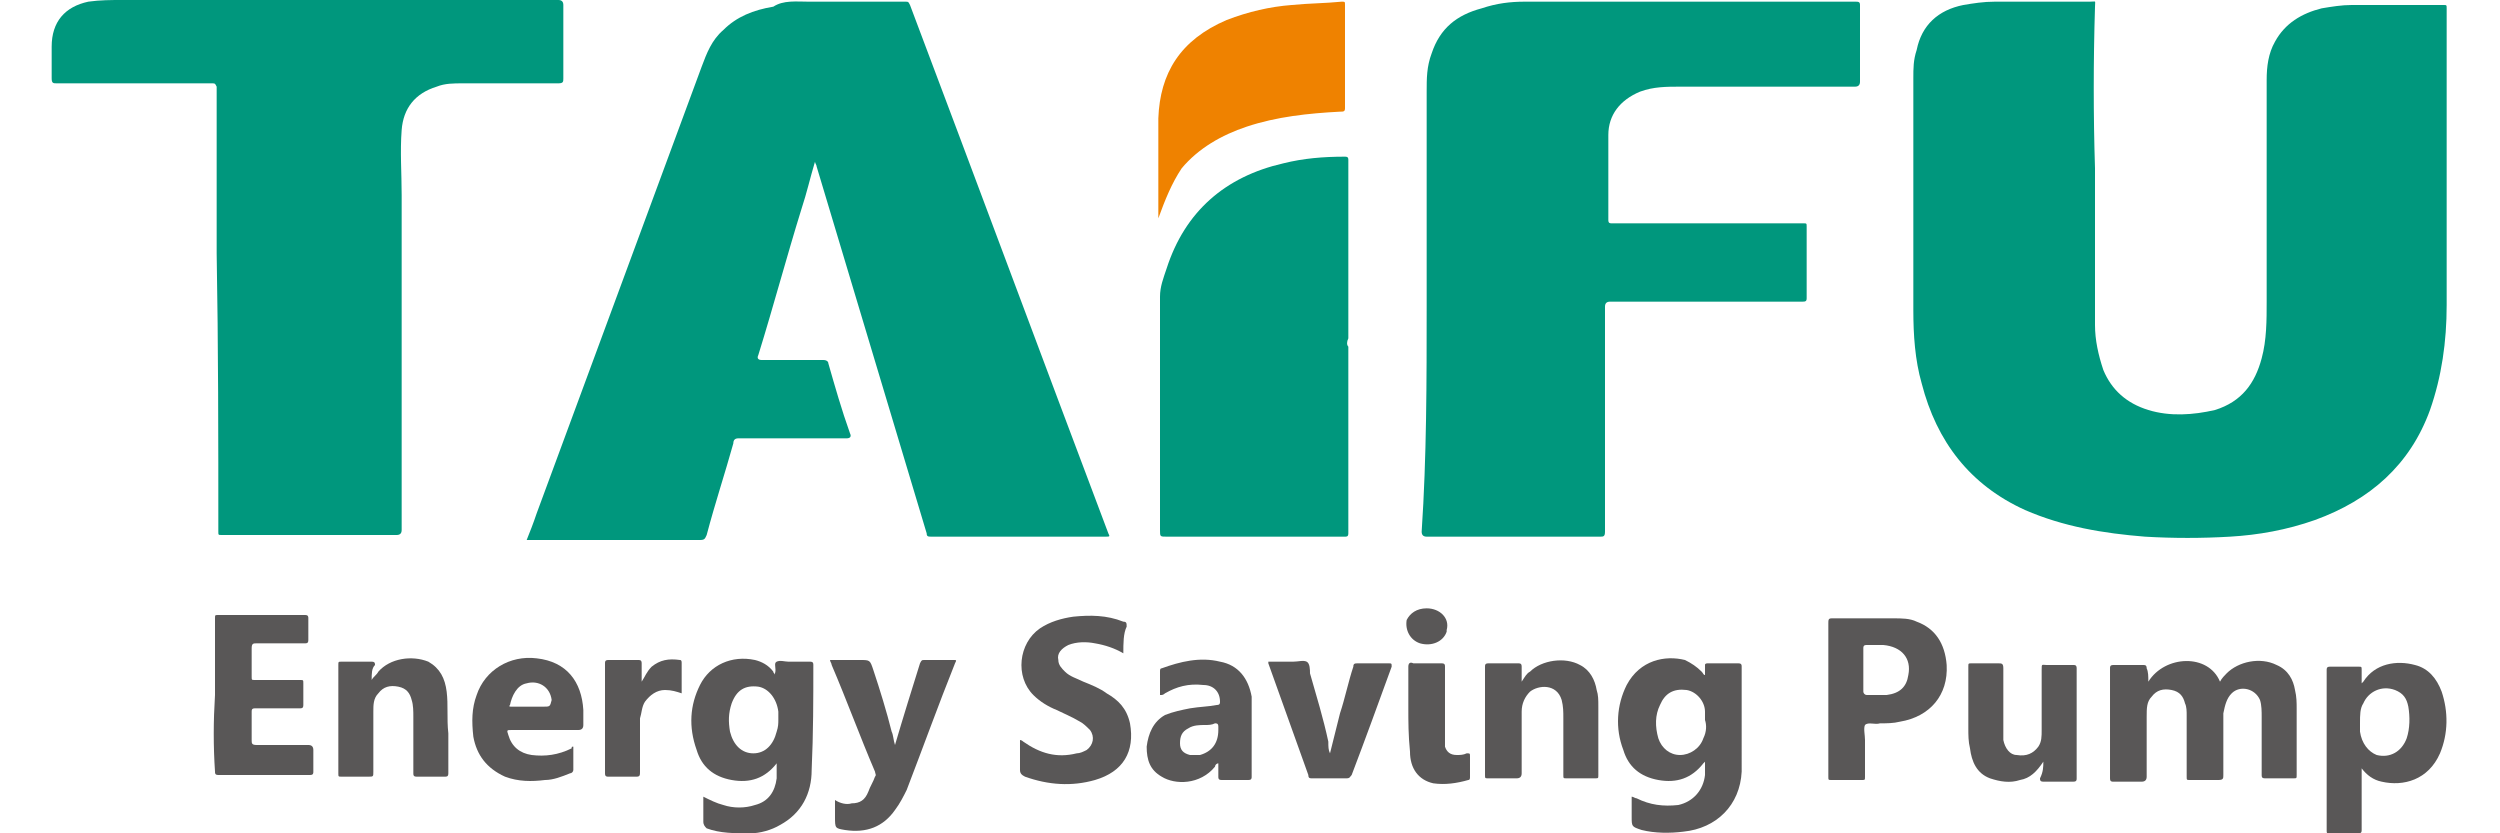 <?xml version="1.0" encoding="utf-8"?>
<!-- Generator: Adobe Illustrator 28.0.0, SVG Export Plug-In . SVG Version: 6.00 Build 0)  -->
<svg version="1.1" id="Слой_1" xmlns="http://www.w3.org/2000/svg" xmlns:xlink="http://www.w3.org/1999/xlink" x="0px" y="0px"
	 viewBox="0 0 150 50" style="enable-background:new 0 0 150 50;" xml:space="preserve">
<style type="text/css">
	.st0{fill:#00977D;}
	.st1{fill:#EF8200;}
	.st2{fill:#595757;}
</style>
<g>
	<path class="st0" d="M125.7,10.1c0,3.1,0,6.3,0,9.4c0,0.9,0.2,1.8,0.5,2.7c0.5,1.2,1.4,2,2.7,2.4c1.3,0.4,2.7,0.3,4,0
		c1.6-0.5,2.4-1.6,2.8-3.1c0.3-1.1,0.3-2.3,0.3-3.4c0-4.4,0-8.8,0-13.3c0-0.8,0.1-1.6,0.5-2.3c0.6-1.1,1.6-1.7,2.8-2
		c0.6-0.1,1.2-0.2,1.8-0.2c1.8,0,3.7,0,5.5,0c0.2,0,0.2,0,0.2,0.2c0,5.9,0,11.8,0,17.8c0,2.2-0.3,4.3-1,6.3
		c-1.2,3.3-3.6,5.4-6.9,6.6c-1.7,0.6-3.4,0.9-5.1,1c-1.7,0.1-3.4,0.1-5.1,0c-2.5-0.2-4.9-0.6-7.2-1.6c-3.3-1.5-5.3-4.1-6.2-7.6
		c-0.4-1.4-0.5-2.9-0.5-4.4c0-4.6,0-9.2,0-13.9c0-0.6,0-1.1,0.2-1.7c0.3-1.5,1.3-2.4,2.8-2.7c0.6-0.1,1.2-0.2,1.9-0.2
		c1.9,0,3.8,0,5.7,0c0.4,0,0.3-0.1,0.3,0.3C125.6,3.7,125.6,6.9,125.7,10.1C125.6,10.1,125.7,10.1,125.7,10.1z"/>
	<path class="st0" d="M48.9,9.7c-0.3,1-0.5,1.9-0.8,2.8c-0.9,2.9-1.7,5.9-2.6,8.8c-0.1,0.2,0,0.3,0.2,0.3c1.2,0,2.5,0,3.7,0
		c0.2,0,0.3,0.1,0.3,0.2c0.4,1.4,0.8,2.8,1.3,4.2c0.1,0.2,0,0.3-0.2,0.3c-2.2,0-4.3,0-6.5,0c-0.2,0-0.3,0.1-0.3,0.3
		c-0.5,1.8-1.1,3.6-1.6,5.5c-0.1,0.2-0.1,0.3-0.4,0.3c-3.4,0-6.8,0-10.2,0c-0.1,0-0.1,0-0.2,0c0.2-0.5,0.4-1,0.6-1.6
		c3.3-8.9,6.6-17.9,9.9-26.8c0.3-0.8,0.6-1.6,1.3-2.2c0.8-0.8,1.8-1.2,3-1.4C47,0,47.8,0.1,48.5,0.1c1.9,0,3.8,0,5.8,0
		c0.2,0,0.2,0,0.3,0.2c4,10.6,7.9,21.1,11.9,31.7c0.1,0.2,0.1,0.2-0.2,0.2c-3.5,0-6.9,0-10.4,0c-0.2,0-0.3,0-0.3-0.2
		c-2.2-7.3-4.4-14.7-6.6-22C49,9.9,48.9,9.8,48.9,9.7z"/>
	<path class="st0" d="M85.6,18.3c0-4.3,0-8.6,0-12.8c0-0.8,0-1.5,0.3-2.3c0.5-1.5,1.5-2.3,3-2.7c0.9-0.3,1.7-0.4,2.6-0.4
		c5.3,0,10.6,0,15.8,0c1.3,0,2.7,0,4,0c0.2,0,0.3,0,0.3,0.2c0,1.5,0,3,0,4.6c0,0.2-0.1,0.3-0.3,0.3c-3.5,0-7,0-10.5,0
		c-0.8,0-1.6,0-2.4,0.3c-1.2,0.5-1.9,1.4-1.9,2.6c0,1.7,0,3.4,0,5.1c0,0.2,0.1,0.2,0.2,0.2c2.6,0,5.2,0,7.8,0c1.2,0,2.5,0,3.7,0
		c0.2,0,0.2,0,0.2,0.2c0,1.4,0,2.9,0,4.3c0,0.2-0.1,0.2-0.3,0.2c-3.8,0-7.6,0-11.5,0c-0.2,0-0.3,0.1-0.3,0.3c0,4.5,0,9,0,13.5
		c0,0.3-0.1,0.3-0.3,0.3c-3.5,0-6.9,0-10.4,0c-0.2,0-0.3-0.1-0.3-0.3C85.6,27.4,85.6,22.9,85.6,18.3C85.6,18.3,85.6,18.3,85.6,18.3z
		"/>
	<path class="st0" d="M19.8,0c4.6,0,9.1,0,13.7,0c0.2,0,0.3,0.1,0.3,0.3c0,1.5,0,3,0,4.4c0,0.2,0,0.3-0.3,0.3c-1.9,0-3.8,0-5.7,0
		c-0.6,0-1.1,0-1.6,0.2c-1.3,0.4-2,1.3-2.1,2.6c-0.1,1.3,0,2.6,0,3.9c0,3.5,0,6.9,0,10.4c0,3.2,0,6.5,0,9.7c0,0.2-0.1,0.3-0.3,0.3
		c-3.5,0-7,0-10.5,0c-0.2,0-0.2,0-0.2-0.2c0-5.6,0-11.1-0.1-16.7c0-3.3,0-6.7,0-10C12.9,5,12.9,5,12.7,5C9.6,5,6.5,5,3.4,5
		c-0.2,0-0.3,0-0.3-0.3c0-0.6,0-1.3,0-1.9c0-1.5,0.8-2.4,2.2-2.7C6,0,6.7,0,7.3,0C11.5,0,15.6,0,19.8,0C19.8,0,19.8,0,19.8,0z"/>
	<path class="st0" d="M80.9,20.8c0,3.7,0,7.5,0,11.2c0,0.2-0.1,0.2-0.2,0.2c-3.6,0-7.1,0-10.7,0c-0.4,0-0.4,0-0.4-0.4
		c0-4.7,0-9.3,0-14c0-0.6,0.2-1.1,0.4-1.7c1.1-3.4,3.5-5.5,7-6.3c1.2-0.3,2.4-0.4,3.7-0.4c0.2,0,0.2,0.1,0.2,0.2c0,3.6,0,7.1,0,10.7
		C80.8,20.5,80.8,20.7,80.9,20.8C80.8,20.8,80.8,20.8,80.9,20.8z"/>
	<path class="st1" d="M69.5,13.1c0-0.8,0-1.6,0-2.4c0-1.2,0-2.4,0-3.6c0.1-2.7,1.3-4.7,4.1-5.9c1.3-0.5,2.6-0.8,3.9-0.9
		c1-0.1,2-0.1,3-0.2c0.2,0,0.2,0,0.2,0.2c0,2.1,0,4.2,0,6.2c0,0.2-0.1,0.2-0.3,0.2c-1.9,0.1-3.8,0.3-5.6,0.9
		c-1.5,0.5-2.9,1.3-3.9,2.5C70.3,11,69.9,12,69.5,13.1z"/>
	<path class="st2" d="M128.9,40.9c1-1.6,3.6-1.7,4.3,0c0.1-0.2,0.3-0.4,0.4-0.5c0.7-0.7,2-1,3-0.5c0.7,0.3,1,0.9,1.1,1.5
		c0.1,0.4,0.1,0.8,0.1,1.1c0,1.3,0,2.7,0,4c0,0.2,0,0.2-0.2,0.2c-0.6,0-1.1,0-1.7,0c-0.2,0-0.2-0.1-0.2-0.2c0-1.2,0-2.4,0-3.5
		c0-0.3,0-0.7-0.1-1c-0.3-0.7-1.2-0.9-1.7-0.4c-0.3,0.3-0.4,0.7-0.5,1.2c0,1.2,0,2.5,0,3.7c0,0.2,0,0.3-0.3,0.3c-0.6,0-1.1,0-1.7,0
		c-0.2,0-0.2,0-0.2-0.2c0-1.2,0-2.5,0-3.7c0-0.2,0-0.5-0.1-0.7c-0.1-0.4-0.3-0.7-0.8-0.8c-0.5-0.1-0.9,0-1.2,0.4
		c-0.3,0.3-0.3,0.7-0.3,1.2c0,1.2,0,2.4,0,3.6c0,0.2-0.1,0.3-0.3,0.3c-0.6,0-1.1,0-1.7,0c-0.1,0-0.2,0-0.2-0.2c0-2.2,0-4.4,0-6.6
		c0-0.1,0-0.2,0.2-0.2c0.6,0,1.2,0,1.8,0c0.1,0,0.2,0,0.2,0.2C128.9,40.3,128.9,40.6,128.9,40.9z"/>
	<path class="st2" d="M12.9,41.7c0-1.5,0-3.1,0-4.6c0-0.2,0-0.2,0.2-0.2c1.7,0,3.5,0,5.2,0c0.2,0,0.2,0.1,0.2,0.2c0,0.4,0,0.9,0,1.3
		c0,0.2-0.1,0.2-0.2,0.2c-1,0-1.9,0-2.9,0c-0.2,0-0.3,0-0.3,0.3c0,0.6,0,1.1,0,1.7c0,0.2,0,0.2,0.2,0.2c0.9,0,1.8,0,2.7,0
		c0.2,0,0.2,0,0.2,0.2c0,0.4,0,0.9,0,1.3c0,0.2-0.1,0.2-0.2,0.2c-0.9,0-1.8,0-2.7,0c-0.2,0-0.2,0.1-0.2,0.2c0,0.6,0,1.2,0,1.7
		c0,0.2,0,0.3,0.3,0.3c1,0,2.1,0,3.1,0c0.2,0,0.3,0.1,0.3,0.3c0,0.4,0,0.9,0,1.3c0,0.1,0,0.2-0.2,0.2c-1.8,0-3.6,0-5.5,0
		c-0.2,0-0.2-0.1-0.2-0.2C12.8,44.8,12.8,43.3,12.9,41.7C12.8,41.7,12.9,41.7,12.9,41.7z"/>
	<path class="st2" d="M67.4,39.2c-0.5-0.3-1.1-0.5-1.7-0.6c-0.5-0.1-1.1-0.1-1.6,0.1c-0.4,0.2-0.7,0.5-0.6,0.9
		c0,0.3,0.2,0.5,0.4,0.7c0.3,0.3,0.7,0.4,1.1,0.6c0.5,0.2,1,0.4,1.4,0.7c0.7,0.4,1.2,0.9,1.4,1.8c0.3,1.7-0.4,2.9-2.1,3.4
		c-1.4,0.4-2.8,0.3-4.2-0.2c-0.2-0.1-0.3-0.2-0.3-0.4c0-0.6,0-1.2,0-1.8c0.1,0,0.2,0.1,0.2,0.1c1,0.7,2,1,3.2,0.7
		c0.2,0,0.4-0.1,0.6-0.2c0.4-0.3,0.5-0.8,0.2-1.2c-0.2-0.2-0.4-0.4-0.6-0.5c-0.5-0.3-1-0.5-1.4-0.7c-0.5-0.2-1-0.5-1.4-0.9
		c-1.1-1.1-0.9-3.1,0.4-4c0.6-0.4,1.3-0.6,2-0.7c1-0.1,2-0.1,3,0.3c0.2,0,0.2,0.1,0.2,0.3C67.4,38,67.4,38.6,67.4,39.2z"/>
	<path class="st2" d="M50.1,48c0.3,0.2,0.7,0.3,1,0.2c0.5,0,0.8-0.2,1-0.7c0.1-0.3,0.3-0.6,0.4-0.9c0.1-0.1,0-0.2,0-0.3
		c-0.9-2.1-1.7-4.3-2.6-6.4c0-0.1-0.1-0.2-0.1-0.3c0.6,0,1.2,0,1.8,0c0.6,0,0.6,0,0.8,0.6c0.4,1.2,0.8,2.5,1.1,3.7
		c0.1,0.2,0.1,0.5,0.2,0.8c0.5-1.7,1-3.3,1.5-4.9c0.1-0.2,0.1-0.2,0.3-0.2c0.6,0,1.1,0,1.7,0c0.2,0,0.2,0,0.1,0.2
		c-1,2.5-1.9,5-2.9,7.6c-0.2,0.4-0.4,0.8-0.7,1.2c-0.7,1-1.7,1.4-3,1.2c-0.6-0.1-0.6-0.1-0.6-0.8C50.1,48.8,50.1,48.4,50.1,48z"/>
	<path class="st2" d="M91.3,40.9c0.2-0.3,0.3-0.5,0.5-0.6c0.7-0.7,2.1-0.9,3-0.4c0.6,0.3,0.9,0.9,1,1.5c0.1,0.3,0.1,0.6,0.1,1
		c0,1.4,0,2.7,0,4.1c0,0.2,0,0.2-0.2,0.2c-0.6,0-1.1,0-1.7,0c-0.2,0-0.2,0-0.2-0.2c0-1.1,0-2.3,0-3.4c0-0.4,0-0.7-0.1-1.1
		c-0.3-1-1.4-0.9-1.9-0.5c-0.3,0.3-0.5,0.7-0.5,1.2c0,1.2,0,2.5,0,3.7c0,0.2-0.1,0.3-0.3,0.3c-0.6,0-1.1,0-1.7,0
		c-0.2,0-0.2,0-0.2-0.2c0-2.2,0-4.3,0-6.5c0-0.1,0-0.2,0.2-0.2c0.6,0,1.2,0,1.8,0c0.1,0,0.2,0,0.2,0.2
		C91.3,40.2,91.3,40.5,91.3,40.9z"/>
	<path class="st2" d="M22.3,40.8c0.1-0.2,0.3-0.3,0.4-0.5c0.7-0.8,2-1,3-0.6c0.7,0.4,1,1,1.1,1.8c0.1,0.8,0,1.6,0.1,2.5
		c0,0.8,0,1.6,0,2.4c0,0.2-0.1,0.2-0.2,0.2c-0.6,0-1.1,0-1.7,0c-0.2,0-0.2-0.1-0.2-0.2c0-1.1,0-2.3,0-3.4c0-0.3,0-0.7-0.1-1
		c-0.1-0.4-0.3-0.7-0.8-0.8c-0.5-0.1-0.9,0-1.2,0.4c-0.3,0.3-0.3,0.7-0.3,1.1c0,1.2,0,2.4,0,3.6c0,0.3,0,0.3-0.3,0.3
		c-0.5,0-1.1,0-1.6,0c-0.2,0-0.2,0-0.2-0.2c0-2.2,0-4.4,0-6.5c0-0.2,0-0.2,0.2-0.2c0.6,0,1.2,0,1.8,0c0.2,0,0.2,0.1,0.2,0.2
		C22.3,40.1,22.3,40.4,22.3,40.8z"/>
	<path class="st2" d="M122.6,45.7c-0.4,0.6-0.8,1-1.4,1.1c-0.6,0.2-1.2,0.1-1.8-0.1c-0.8-0.3-1.1-1-1.2-1.8
		c-0.1-0.4-0.1-0.8-0.1-1.2c0-1.2,0-2.5,0-3.7c0-0.2,0-0.2,0.2-0.2c0.5,0,1.1,0,1.6,0c0.2,0,0.3,0,0.3,0.3c0,1.3,0,2.5,0,3.8
		c0,0.2,0,0.3,0,0.5c0.1,0.5,0.4,0.9,0.8,0.9c0.6,0.1,1-0.1,1.3-0.5c0.2-0.3,0.2-0.6,0.2-1c0-1.2,0-2.4,0-3.6c0-0.4,0-0.3,0.3-0.3
		c0.5,0,1.1,0,1.6,0c0.1,0,0.2,0,0.2,0.2c0,2.2,0,4.4,0,6.6c0,0.1,0,0.2-0.2,0.2c-0.6,0-1.2,0-1.8,0c-0.2,0-0.2-0.1-0.2-0.2
		C122.6,46.3,122.6,46,122.6,45.7z"/>
	<path class="st2" d="M79.8,45.2c0.2-0.8,0.4-1.6,0.6-2.4c0.3-0.9,0.5-1.9,0.8-2.8c0-0.2,0.1-0.2,0.3-0.2c0.6,0,1.2,0,1.8,0
		c0.2,0,0.2,0,0.2,0.2c-0.8,2.2-1.6,4.4-2.4,6.5c-0.1,0.1-0.1,0.2-0.3,0.2c-0.7,0-1.4,0-2.1,0c-0.1,0-0.2,0-0.2-0.2
		c-0.8-2.2-1.6-4.5-2.4-6.7c0,0,0,0,0-0.1c0.5,0,1,0,1.5,0c0.3,0,0.6-0.1,0.8,0c0.2,0.1,0.2,0.5,0.2,0.7c0.4,1.4,0.8,2.7,1.1,4.1
		C79.7,44.8,79.7,45,79.8,45.2z"/>
	<path class="st2" d="M38.5,40.9c0.2-0.3,0.3-0.6,0.6-0.9c0.5-0.4,1-0.5,1.7-0.4c0.1,0,0.1,0.1,0.1,0.2c0,0.6,0,1.2,0,1.8
		c-0.3-0.1-0.6-0.2-1-0.2c-0.5,0-0.9,0.3-1.2,0.7c-0.2,0.3-0.2,0.7-0.3,1c0,1.1,0,2.1,0,3.2c0,0.2,0,0.3-0.2,0.3c-0.6,0-1.2,0-1.7,0
		c-0.1,0-0.2,0-0.2-0.2c0-2.2,0-4.4,0-6.6c0-0.1,0-0.2,0.2-0.2c0.6,0,1.2,0,1.8,0c0.1,0,0.2,0,0.2,0.2
		C38.5,40.2,38.5,40.6,38.5,40.9z"/>
	<path class="st2" d="M84.5,42.5c0-0.8,0-1.7,0-2.5c0-0.2,0.1-0.3,0.3-0.2c0.6,0,1.1,0,1.7,0c0.2,0,0.2,0.1,0.2,0.2
		c0,1.4,0,2.8,0,4.3c0,0.2,0,0.3,0,0.5c0.1,0.3,0.3,0.5,0.7,0.5c0.2,0,0.4,0,0.6-0.1c0.2,0,0.2,0,0.2,0.2c0,0.4,0,0.8,0,1.2
		c0,0.1,0,0.2-0.1,0.2c-0.7,0.2-1.4,0.3-2.1,0.2c-0.9-0.2-1.4-0.9-1.4-1.9C84.5,44.1,84.5,43.3,84.5,42.5
		C84.5,42.5,84.5,42.5,84.5,42.5z"/>
	<path class="st2" d="M85.6,36.5c0.8,0,1.4,0.6,1.2,1.3c0,0,0,0,0,0.1c-0.2,0.6-0.9,0.9-1.6,0.7c-0.6-0.2-0.9-0.8-0.8-1.4
		C84.6,36.8,85,36.5,85.6,36.5z"/>
	<path class="st2" d="M48.8,39.9c0-0.1,0-0.2-0.2-0.2c-0.4,0-0.8,0-1.3,0c-0.2,0-0.5-0.1-0.7,0c-0.2,0.1,0,0.4-0.1,0.7
		c0,0,0,0,0,0.1c0,0,0,0,0,0c0-0.1-0.1-0.1-0.1-0.2c-0.3-0.4-0.7-0.6-1.1-0.7c-1.4-0.3-2.7,0.3-3.3,1.5c-0.6,1.2-0.7,2.5-0.2,3.9
		c0.3,1,1,1.6,2.1,1.8c1.1,0.2,2-0.1,2.7-1c0,0,0,0,0,0c0,0.3,0,0.6,0,0.9c-0.1,0.8-0.5,1.4-1.3,1.6c-0.6,0.2-1.3,0.2-1.9,0
		c-0.4-0.1-0.8-0.3-1.2-0.5c0,0.5,0,1,0,1.5c0,0.2,0.1,0.3,0.2,0.4c0.8,0.3,1.7,0.3,2.6,0.3c0.6,0,1.3-0.2,1.8-0.5
		c1.3-0.7,1.9-1.9,1.9-3.3C48.8,44,48.8,41.9,48.8,39.9z M46.6,43.9c-0.2,0.8-0.7,1.3-1.4,1.3c-0.7,0-1.2-0.5-1.4-1.3
		c-0.1-0.6-0.1-1.1,0.1-1.7c0.3-0.8,0.8-1.1,1.6-1c0.6,0.1,1.1,0.7,1.2,1.5c0,0.1,0,0.3,0,0.5C46.7,43.4,46.7,43.6,46.6,43.9z"/>
	<path class="st2" d="M104.5,40c0-0.1,0-0.2-0.2-0.2c-0.6,0-1.2,0-1.8,0c-0.1,0-0.2,0-0.2,0.1c0,0.2,0,0.4,0,0.6
		c-0.1,0-0.1-0.1-0.2-0.2c-0.3-0.3-0.6-0.5-1-0.7c-1.2-0.3-2.7,0-3.5,1.5c-0.6,1.2-0.7,2.6-0.2,3.9c0.3,1,1,1.6,2.1,1.8
		c1.1,0.2,2-0.1,2.7-1c0,0,0,0,0.1-0.1c0,0.3,0,0.6,0,0.8c-0.1,0.9-0.7,1.6-1.6,1.8c-0.9,0.1-1.7,0-2.5-0.4c-0.1,0-0.2-0.1-0.3-0.1
		c0,0.4,0,0.8,0,1.2c0,0.6,0,0.6,0.6,0.8c0.8,0.2,1.7,0.2,2.5,0.1c2-0.2,3.4-1.6,3.5-3.6C104.5,44.2,104.5,42.1,104.5,40z
		 M102.2,44.3c-0.2,0.6-0.8,1-1.4,1c-0.6,0-1.1-0.4-1.3-1c-0.2-0.7-0.2-1.4,0.1-2c0.3-0.7,0.8-1,1.6-0.9c0.6,0.1,1.1,0.7,1.1,1.3
		c0,0.2,0,0.4,0,0.5C102.4,43.5,102.4,43.9,102.2,44.3z"/>
	<path class="st2" d="M146.5,41.5c-0.3-0.8-0.8-1.4-1.6-1.6c-1.1-0.3-2.4-0.1-3.1,1c0,0,0,0-0.1,0.1c0-0.3,0-0.6,0-0.8
		c0-0.2,0-0.2-0.2-0.2c-0.6,0-1.1,0-1.7,0c-0.2,0-0.2,0.1-0.2,0.2c0,1.2,0,2.5,0,3.7c0,2,0,4,0,5.9c0,0.2,0,0.2,0.2,0.2
		c0.6,0,1.1,0,1.7,0c0.2,0,0.2-0.1,0.2-0.2c0-0.4,0-0.9,0-1.3c0-0.8,0-1.6,0-2.4c0.3,0.4,0.7,0.7,1.2,0.8c1.3,0.3,2.8-0.1,3.5-1.7
		C146.9,44,146.9,42.7,146.5,41.5z M144.4,44.3c-0.3,0.8-1,1.2-1.8,1c-0.5-0.2-0.9-0.7-1-1.4c0-0.2,0-0.3,0-0.5c0-0.5,0-0.9,0.2-1.2
		c0.3-0.7,1.1-1.1,1.9-0.8c0.5,0.2,0.7,0.5,0.8,1C144.6,43,144.6,43.7,144.4,44.3z"/>
	<path class="st2" d="M116.8,39.9c-0.1-1.3-0.7-2.2-1.8-2.6c-0.4-0.2-0.9-0.2-1.4-0.2c-1.2,0-2.4,0-3.7,0c-0.2,0-0.2,0.1-0.2,0.3
		c0,1.5,0,3.1,0,4.6c0,0,0,0,0,0c0,1.5,0,3.1,0,4.6c0,0.2,0,0.2,0.2,0.2c0.6,0,1.2,0,1.8,0c0.2,0,0.2,0,0.2-0.2c0-0.7,0-1.5,0-2.2
		c0-0.3-0.1-0.7,0-0.9c0.2-0.2,0.6,0,0.9-0.1c0.4,0,0.8,0,1.2-0.1C115.8,43,116.9,41.7,116.8,39.9z M114.5,40.5
		c-0.1,0.7-0.5,1.1-1.3,1.2c-0.4,0-0.8,0-1.2,0c-0.1,0-0.2-0.1-0.2-0.2c0-0.4,0-0.9,0-1.3c0,0,0,0,0,0c0-0.4,0-0.9,0-1.3
		c0-0.1,0-0.2,0.2-0.2c0.3,0,0.7,0,1,0C114.1,38.8,114.7,39.5,114.5,40.5z"/>
	<path class="st2" d="M75.1,43.4c0-0.5,0-1.1,0-1.6c-0.2-1.1-0.8-1.9-1.9-2.1c-1.2-0.3-2.4,0-3.5,0.4c-0.1,0-0.1,0.1-0.1,0.2
		c0,0.5,0,1,0,1.4c0,0,0,0,0.1,0c0.1,0,0.2-0.1,0.2-0.1c0.7-0.4,1.4-0.6,2.3-0.5c0.6,0,1,0.4,1,1c0,0.1,0,0.2-0.2,0.2
		c-0.5,0.1-1,0.1-1.6,0.2c-0.5,0.1-1,0.2-1.5,0.4c-0.7,0.4-1,1.1-1.1,1.9c0,0.8,0.2,1.4,0.9,1.8c0.8,0.5,2.3,0.5,3.2-0.6
		c0-0.1,0.1-0.2,0.2-0.2c0,0.3,0,0.5,0,0.8c0,0.1,0,0.2,0.2,0.2c0.5,0,1.1,0,1.6,0c0.2,0,0.2-0.1,0.2-0.2
		C75.1,45.5,75.1,44.4,75.1,43.4z M73.1,43.6c0,0.1,0,0.1,0,0.2c0,0.8-0.4,1.3-1.1,1.5c-0.2,0-0.4,0-0.6,0c-0.4-0.1-0.6-0.3-0.6-0.7
		c0-0.4,0.1-0.7,0.5-0.9c0.3-0.2,0.7-0.2,1-0.2c0.2,0,0.4,0,0.6-0.1C73,43.4,73.1,43.4,73.1,43.6z"/>
	<path class="st2" d="M35,43.5c0-0.3,0-0.6,0-0.9c-0.1-1.7-1-2.9-2.8-3.1c-1.6-0.2-3.1,0.7-3.6,2.2c-0.3,0.8-0.3,1.6-0.2,2.5
		c0.2,1.1,0.8,1.9,1.9,2.4c0.8,0.3,1.6,0.3,2.4,0.2c0.5,0,1-0.2,1.5-0.4c0.1,0,0.2-0.1,0.2-0.2c0-0.5,0-0.9,0-1.4
		c-0.1,0-0.1,0-0.1,0.1c-0.8,0.4-1.6,0.5-2.4,0.4c-0.7-0.1-1.2-0.5-1.4-1.2c-0.1-0.3-0.1-0.3,0.2-0.3c1.3,0,2.7,0,4,0
		C34.9,43.8,35,43.7,35,43.5z M32.6,42.4c-0.1,0-0.3,0-0.4,0c-0.1,0-0.3,0-0.4,0c0,0,0,0,0,0c-0.4,0-0.8,0-1.1,0
		c-0.1,0-0.2,0-0.1-0.1c0.1-0.5,0.4-1.2,1-1.3c0.7-0.2,1.4,0.2,1.5,1C33,42.4,33,42.4,32.6,42.4z"/>
</g>
</svg>
